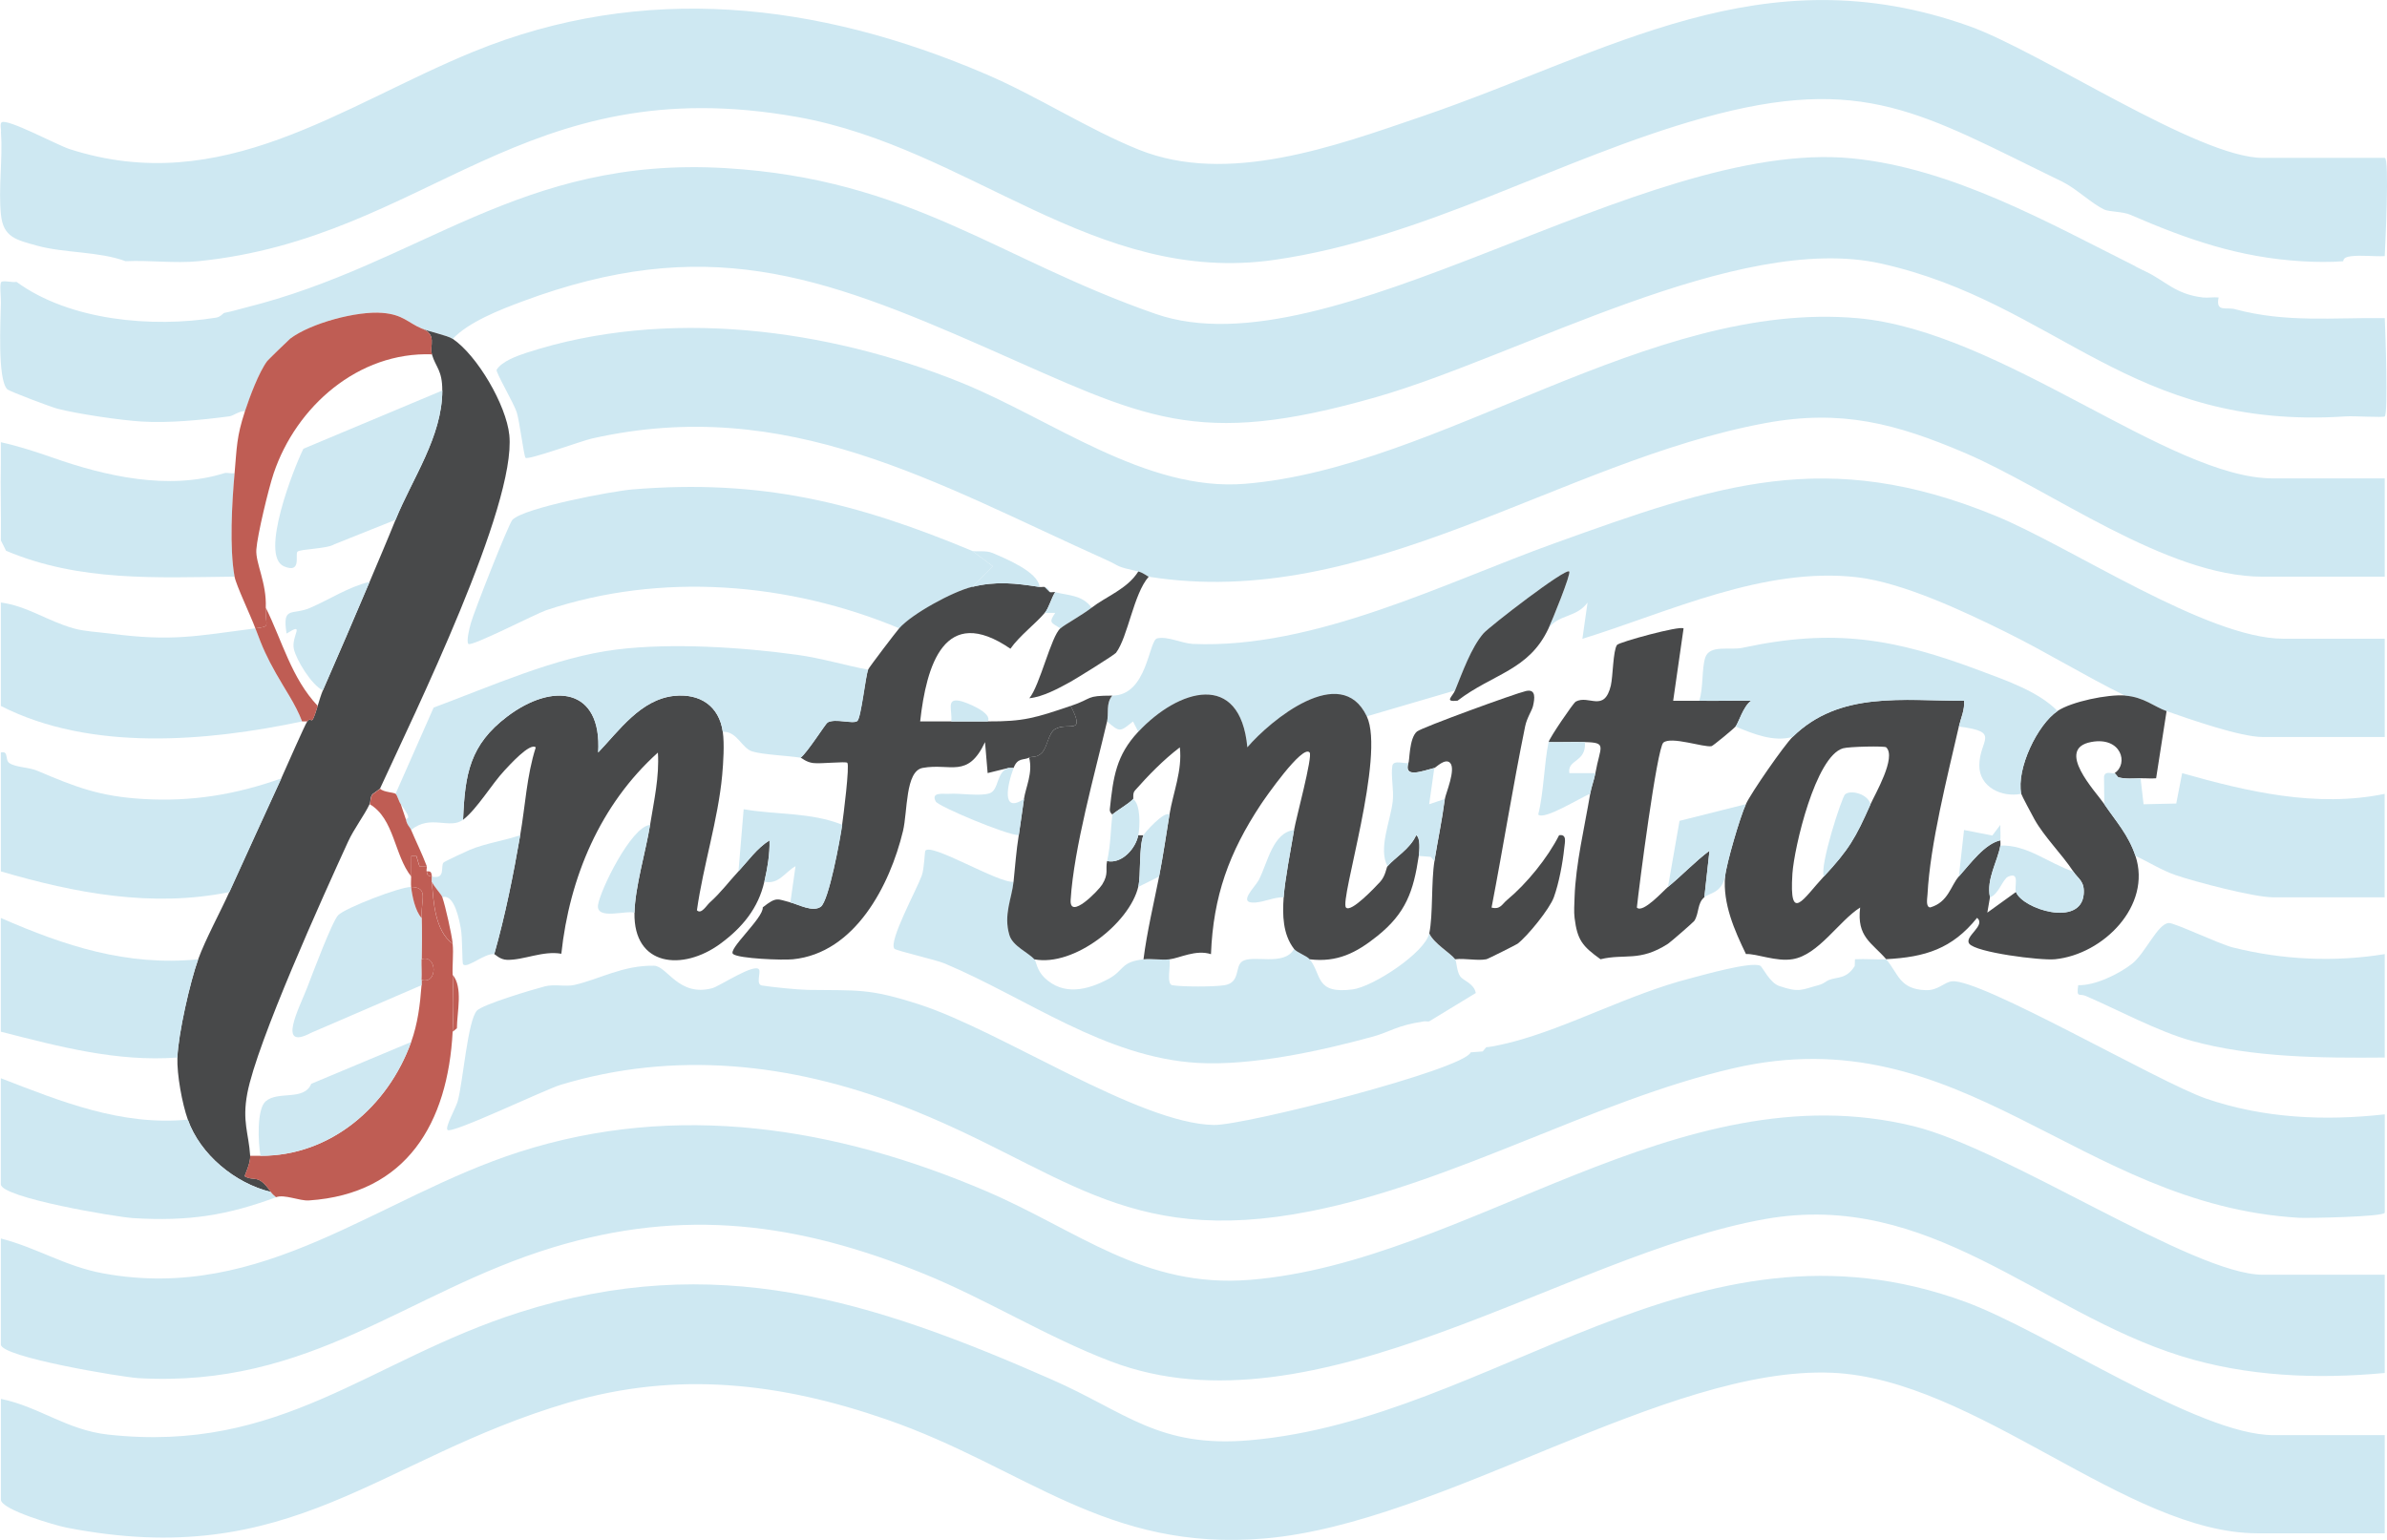<svg width="62" height="40" viewBox="0 0 62 40" fill="none" xmlns="http://www.w3.org/2000/svg">
<g clip-path="url(#clip0_692_1795)">
<path d="M61.941 33.112V35.664C60.177 35.829 58.355 35.757 56.649 35.224C52.946 34.067 50.126 30.908 45.851 31.665C40.658 32.584 34.177 37.39 28.855 35.364C27.187 34.729 25.622 33.748 23.993 33.086C20.735 31.762 17.767 31.364 14.354 32.405C10.555 33.564 8.083 36.054 3.598 35.798C3.174 35.774 0.023 35.251 0.023 34.925V32.171C0.978 32.416 1.687 32.895 2.688 33.078C6.849 33.837 9.793 31.11 13.482 29.924C17.586 28.605 21.726 29.28 25.61 30.939C28.006 31.963 29.705 33.467 32.465 33.245C38.12 32.79 43.583 27.758 49.699 29.252C52.135 29.846 56.973 33.112 58.772 33.112H61.942H61.941Z" fill="#CEE8F2"/>
<path d="M61.941 37.276V39.828H58.636C55.24 39.828 51.311 35.815 47.58 35.658C43.267 35.48 37.465 39.56 32.869 39.961C28.72 40.323 26.635 38.12 23.026 36.871C20.275 35.917 17.587 35.603 14.759 36.435C9.803 37.893 7.586 40.826 1.725 39.68C1.436 39.623 0.024 39.213 0.024 38.956V36.337C1.013 36.537 1.731 37.145 2.804 37.264C7.304 37.763 9.582 35.338 13.486 34.091C18.584 32.462 22.664 33.79 27.311 35.831C29.248 36.681 30.094 37.619 32.467 37.411C38.813 36.857 44.008 31.231 51.052 33.818C53.142 34.585 57.101 37.278 59.044 37.278H61.943L61.941 37.276Z" fill="#CEE8F2"/>
<path d="M0.023 3.428C0.044 3.411 -0.013 3.225 0.04 3.179C0.176 3.064 1.497 3.773 1.803 3.871C5.777 5.154 8.866 2.746 12.296 1.343C16.702 -0.459 21.23 0.047 25.61 1.927C26.95 2.501 28.255 3.354 29.577 3.887C31.888 4.818 34.669 3.798 36.92 3.029C41.829 1.35 45.766 -1.238 51.147 0.678C53.007 1.34 57.098 4.101 58.771 4.101H61.941C62.069 4.101 61.952 6.418 61.941 6.653C61.651 6.667 61.353 6.622 61.063 6.656C60.833 6.683 60.874 6.786 60.862 6.786C60.539 6.813 60.109 6.807 59.783 6.786C58.157 6.688 56.824 6.225 55.331 5.578C55.133 5.492 54.782 5.504 54.657 5.444C54.317 5.281 53.921 4.892 53.565 4.719C49.937 2.961 48.422 1.897 44.24 3.062C40.477 4.112 37.017 6.186 33.105 6.75C28.434 7.423 25.186 3.839 20.716 3.04C13.548 1.759 11.125 6.181 5.15 6.785C4.556 6.846 3.874 6.755 3.262 6.785C2.58 6.529 1.662 6.575 0.969 6.383C0.42 6.231 0.085 6.165 0.025 5.577C-0.046 4.896 0.075 4.121 0.025 3.428H0.023Z" fill="#CEE8F2"/>
<path d="M55.466 6.921C55.558 6.966 55.64 7.011 55.736 7.055C56.233 7.288 56.505 7.646 57.22 7.727C57.353 7.741 57.493 7.713 57.626 7.727C57.546 8.12 57.819 7.969 58.054 8.032C59.368 8.386 60.591 8.247 61.942 8.263C61.959 8.616 62.032 10.726 61.942 10.816C61.907 10.852 61.136 10.801 60.93 10.816C55.302 11.187 53.441 7.871 48.864 6.847C45.126 6.011 39.46 9.254 35.743 10.316C31.035 11.663 29.759 10.857 25.622 9.036C21.285 7.127 18.307 6.061 13.556 7.834C12.983 8.048 12.177 8.362 11.761 8.8C11.63 8.711 11.145 8.613 10.952 8.531C10.598 8.382 10.471 8.171 9.94 8.126C9.273 8.071 8.075 8.394 7.542 8.794C7.507 8.819 6.97 9.341 6.945 9.376C6.726 9.667 6.486 10.315 6.365 10.68C6.223 10.668 6.061 10.801 5.96 10.814C5.24 10.909 4.389 10.995 3.667 10.949C3.151 10.917 2.045 10.758 1.502 10.619C1.33 10.576 0.249 10.167 0.19 10.112C-0.07 9.863 0.016 8.313 0.024 7.858C0.027 7.724 -0.015 7.38 0.032 7.327C0.08 7.275 0.327 7.345 0.429 7.322C1.814 8.333 3.96 8.518 5.612 8.251C5.729 8.233 5.798 8.133 5.825 8.128C6.055 8.083 6.175 8.04 6.365 7.993C10.933 6.86 13.494 4.048 18.843 4.367C23.658 4.654 25.9 6.723 30.014 8.153C34.568 9.738 42.599 3.579 48.101 4.113C50.705 4.366 53.213 5.791 55.469 6.918L55.466 6.921Z" fill="#CEE8F2"/>
<path d="M29.566 14.845C28.931 14.701 29.138 14.725 28.723 14.538C24.309 12.558 20.449 10.245 15.374 11.391C15.116 11.449 13.704 11.962 13.65 11.891C13.604 11.831 13.496 10.943 13.421 10.708C13.345 10.473 12.868 9.659 12.899 9.606C13.033 9.385 13.433 9.243 13.676 9.163C17.304 7.981 21.499 8.531 24.979 9.944C27.314 10.892 29.767 12.776 32.337 12.567C37.41 12.154 42.824 7.784 48.248 8.265C51.985 8.596 56.346 12.427 59.041 12.427H61.941V14.98H58.771C56.26 14.98 53.248 12.709 51.043 11.768C49.244 11.001 47.831 10.625 45.859 10.989C40.504 11.977 35.507 15.885 29.834 14.98C29.807 14.976 29.689 14.873 29.564 14.845H29.566Z" fill="#CEE8F2"/>
<path d="M48.991 24.918C49.315 25.295 49.333 25.696 50.018 25.72C50.342 25.731 50.488 25.517 50.696 25.491C51.426 25.4 56.082 28.116 57.297 28.535C58.796 29.051 60.381 29.12 61.942 28.946V31.498C61.942 31.61 59.924 31.645 59.716 31.633C53.967 31.298 50.97 26.371 45.022 27.749C41.402 28.587 37.814 30.714 34.046 31.461C29.146 32.432 27.534 30.302 23.395 28.712C20.536 27.614 17.527 27.283 14.562 28.179C14.145 28.306 11.737 29.463 11.624 29.351C11.553 29.28 11.839 28.781 11.888 28.607C12.026 28.111 12.147 26.507 12.388 26.251C12.537 26.091 13.834 25.704 14.15 25.622C14.404 25.556 14.69 25.637 14.921 25.584C15.582 25.433 16.172 25.073 16.984 25.085C17.332 25.09 17.622 25.904 18.504 25.668C18.688 25.618 19.615 25 19.717 25.187C19.762 25.268 19.627 25.573 19.791 25.599C20.058 25.641 20.719 25.709 20.985 25.713C22.275 25.733 22.553 25.663 23.872 26.089C26.006 26.777 29.573 29.187 31.528 29.222C32.321 29.237 38.012 27.785 38.2 27.336L38.513 27.311L38.604 27.201C38.721 27.201 39.131 27.106 39.278 27.067C40.757 26.68 42.303 25.826 43.893 25.416C44.256 25.322 45.476 24.971 45.721 25.086C45.778 25.113 45.963 25.523 46.209 25.61C46.741 25.794 46.798 25.705 47.237 25.589C47.373 25.553 47.434 25.483 47.507 25.455C47.724 25.37 47.962 25.436 48.175 25.093L48.181 24.917C48.45 24.903 48.722 24.93 48.99 24.917L48.991 24.918Z" fill="#CEE8F2"/>
<path d="M28.89 18.069C29.805 18.067 29.834 16.632 30.056 16.582C30.33 16.52 30.695 16.712 30.983 16.726C34.143 16.863 37.549 15.128 40.364 14.116C44.592 12.596 47.434 11.584 51.852 13.407C53.805 14.213 57.334 16.591 59.31 16.591H61.941V19.144H58.771C58.191 19.144 56.872 18.681 56.275 18.472C55.956 18.362 55.689 18.108 55.196 18.07C54.141 17.553 53.131 16.925 52.077 16.407C51.032 15.892 49.431 15.133 48.235 14.994C45.805 14.715 43.362 15.893 41.101 16.594L41.235 15.652C40.946 16.05 40.474 15.956 40.222 16.324C40.312 16.13 40.811 14.907 40.761 14.846C40.673 14.742 38.681 16.282 38.532 16.454C38.212 16.826 37.984 17.473 37.795 17.935L35.502 18.607C34.829 17.193 32.993 18.718 32.401 19.413C32.212 17.415 30.614 17.89 29.567 19.01L29.429 18.741C29.092 19.008 29.094 19.032 28.757 18.741C28.803 18.545 28.72 18.272 28.892 18.07L28.89 18.069Z" fill="#CEE8F2"/>
<path d="M11.758 8.8C12.398 9.235 13.149 10.52 13.229 11.3C13.415 13.135 10.751 18.566 9.87 20.485L9.676 20.628C9.609 20.702 9.631 20.82 9.6 20.887C9.466 21.175 9.195 21.524 9.037 21.871C8.391 23.282 6.676 27.065 6.423 28.403C6.286 29.136 6.459 29.432 6.498 30.021C6.513 30.235 6.337 30.543 6.361 30.557C6.612 30.698 6.695 30.471 7.037 30.962C6.102 30.736 5.197 29.986 4.878 29.081C4.73 28.661 4.593 27.916 4.608 27.469C4.628 26.858 4.936 25.506 5.148 24.917C5.331 24.411 5.714 23.707 5.957 23.17C6.398 22.199 6.861 21.186 7.307 20.216C7.401 20.01 7.929 18.803 7.981 18.739C8.114 18.57 8.062 18.963 8.251 18.336C8.285 18.222 8.343 18.031 8.386 17.934C8.791 17.007 9.2 16.061 9.6 15.114C9.82 14.592 10.055 14.045 10.274 13.502C10.706 12.434 11.484 11.35 11.488 10.144C11.489 9.611 11.319 9.546 11.218 9.204C11.152 8.979 11.363 8.682 10.948 8.532C11.141 8.615 11.627 8.713 11.757 8.802L11.758 8.8Z" fill="#48494A"/>
<path d="M55.196 18.069C55.689 18.106 55.956 18.361 56.275 18.471L56.003 20.216C55.87 20.228 55.735 20.213 55.601 20.216C55.406 20.221 55.212 20.239 55.02 20.19L54.927 20.081C55.293 19.838 55.099 19.129 54.321 19.273C53.363 19.449 54.437 20.564 54.657 20.887C54.963 21.339 55.285 21.685 55.466 22.23C55.895 23.523 54.635 24.79 53.377 24.917C53.002 24.954 51.317 24.741 51.149 24.512C51.012 24.325 51.594 24.04 51.352 23.842C50.706 24.646 50.004 24.863 48.991 24.915C48.622 24.486 48.221 24.34 48.316 23.573C47.766 23.92 47.234 24.805 46.563 24.915C46.136 24.987 45.635 24.77 45.349 24.781C45.053 24.17 44.744 23.472 44.808 22.767C44.839 22.434 45.196 21.216 45.349 20.886C45.482 20.595 46.339 19.36 46.563 19.14C47.788 17.936 49.445 18.209 51.014 18.201C51.036 18.437 50.931 18.65 50.879 18.872C50.581 20.174 50.134 21.926 50.065 23.234C50.059 23.341 50.014 23.562 50.136 23.571C50.609 23.434 50.667 23.004 50.879 22.767C51.182 22.429 51.549 21.918 51.958 21.826C51.956 21.871 51.965 21.918 51.958 21.961C51.889 22.37 51.59 22.829 51.688 23.304L51.619 23.706L52.364 23.169C52.541 23.614 54.042 24.085 54.122 23.231C54.154 22.885 53.979 22.83 53.848 22.631C53.549 22.179 53.101 21.743 52.843 21.282C52.782 21.172 52.505 20.653 52.499 20.617C52.37 19.968 52.919 18.819 53.443 18.468C53.806 18.225 54.747 18.031 55.196 18.066V18.069ZM48.586 20.889C48.699 20.633 49.267 19.67 48.991 19.411C48.951 19.374 48.028 19.392 47.87 19.438C47.158 19.644 46.602 22.009 46.556 22.697C46.47 24.018 46.844 23.336 47.37 22.77C48.023 22.067 48.194 21.771 48.585 20.889H48.586Z" fill="#48494A"/>
<path d="M25.249 14.307L25.789 14.711L25.249 15.247C24.753 15.368 23.693 15.944 23.361 16.322C20.49 15.124 17.17 14.854 14.187 15.851C13.934 15.936 12.236 16.809 12.165 16.726C12.108 16.659 12.193 16.317 12.23 16.186C12.312 15.89 13.21 13.606 13.31 13.502C13.613 13.189 15.903 12.756 16.428 12.713C19.781 12.437 22.243 13.058 25.248 14.308L25.249 14.307Z" fill="#CEE8F2"/>
<path d="M12.028 21.292C12.076 20.108 12.201 19.347 13.178 18.61C14.357 17.719 15.638 17.86 15.537 19.547C16.077 18.982 16.642 18.168 17.508 18.077C18.176 18.006 18.68 18.336 18.774 19.011C18.818 19.324 18.788 19.81 18.758 20.137C18.65 21.3 18.265 22.484 18.102 23.645C18.214 23.761 18.352 23.518 18.437 23.442C18.716 23.193 18.93 22.905 19.178 22.636C19.427 22.367 19.66 22.032 19.986 21.83C19.997 22.19 19.931 22.558 19.852 22.905C19.698 23.586 19.285 24.093 18.706 24.517C17.732 25.229 16.453 25.107 16.48 23.711C16.493 23.047 16.773 22.117 16.885 21.428C16.984 20.816 17.13 20.17 17.088 19.549C15.588 20.898 14.792 22.794 14.58 24.774C14.101 24.689 13.595 24.945 13.168 24.932C12.98 24.926 12.866 24.789 12.837 24.785C13.124 23.773 13.332 22.73 13.511 21.696C13.644 20.938 13.679 20.151 13.916 19.414C13.768 19.278 13.224 19.885 13.103 20.014C12.767 20.373 12.4 21.004 12.028 21.294V21.292Z" fill="#48494A"/>
<path d="M26.328 22.904C26.284 23.333 26.062 23.76 26.22 24.288C26.307 24.579 26.708 24.738 26.869 24.919C26.917 24.974 26.928 25.201 27.129 25.396C27.619 25.869 28.239 25.724 28.794 25.427C29.204 25.207 29.101 24.985 29.702 24.919C29.922 24.895 30.157 24.944 30.376 24.919C30.413 25.081 30.285 25.568 30.453 25.593C30.729 25.635 31.519 25.635 31.796 25.593C32.222 25.53 32.071 25.117 32.257 24.979C32.53 24.778 33.346 25.12 33.613 24.65C33.685 24.743 33.946 24.828 34.019 24.919C34.339 25.32 34.155 25.826 35.13 25.701C35.668 25.632 37.018 24.74 37.121 24.248C37.246 24.516 37.669 24.755 37.795 24.919C37.839 24.977 37.831 25.222 37.927 25.362C38.001 25.47 38.289 25.546 38.332 25.794L37.121 26.531C37.076 26.538 37.03 26.524 36.986 26.531C36.258 26.639 36.131 26.799 35.636 26.933C34.294 27.301 32.499 27.69 31.112 27.61C28.703 27.472 26.671 25.924 24.535 25.026C24.309 24.931 23.276 24.695 23.231 24.644C23.071 24.457 23.82 23.088 23.942 22.744C24.009 22.554 24.016 22.125 24.035 22.098C24.186 21.884 25.941 22.951 26.327 22.905L26.328 22.904Z" fill="#CEE8F2"/>
<path d="M27.002 15.247C27.047 15.254 27.094 15.239 27.137 15.247L27.272 15.382C27.314 15.393 27.366 15.371 27.407 15.382C27.306 15.534 27.245 15.791 27.137 15.919C26.913 16.188 26.474 16.521 26.245 16.851C24.527 15.675 24.063 17.284 23.9 18.739C24.169 18.743 24.44 18.736 24.709 18.739C25.024 18.741 25.338 18.737 25.653 18.739C26.589 18.744 26.892 18.648 27.811 18.336C28.216 19.118 27.733 18.743 27.406 18.938C27.229 19.043 27.209 19.399 27.067 19.549C26.925 19.698 26.811 19.64 26.732 19.679C26.588 19.753 26.432 19.671 26.327 19.948H26.192L25.653 20.081L25.585 19.277C25.134 20.236 24.691 19.814 23.965 19.947C23.511 20.03 23.577 21.077 23.454 21.588C23.115 22.995 22.21 24.757 20.595 24.918C20.332 24.945 19.193 24.902 19.042 24.782C18.891 24.663 19.833 23.847 19.812 23.569C20.176 23.281 20.189 23.356 20.525 23.439C20.729 23.489 21.102 23.701 21.315 23.554C21.528 23.407 21.821 21.787 21.873 21.425C21.907 21.193 22.073 19.877 22.008 19.814C21.966 19.772 21.314 19.846 21.118 19.82C20.933 19.796 20.819 19.683 20.794 19.679C20.961 19.557 21.443 18.795 21.493 18.766C21.694 18.651 22.16 18.817 22.266 18.727C22.366 18.642 22.479 17.552 22.547 17.395C22.574 17.331 23.271 16.418 23.356 16.32C23.688 15.942 24.748 15.367 25.244 15.245C25.879 15.089 26.367 15.148 26.997 15.245L27.002 15.247Z" fill="#48494A"/>
<path d="M22.551 17.397C22.483 17.555 22.37 18.645 22.27 18.729C22.165 18.818 21.698 18.654 21.497 18.768C21.447 18.797 20.965 19.558 20.798 19.682C20.438 19.627 19.823 19.604 19.543 19.52C19.263 19.437 19.146 18.989 18.774 19.009C18.68 18.335 18.176 18.004 17.508 18.075C16.642 18.167 16.077 18.982 15.537 19.546C15.639 17.859 14.358 17.718 13.178 18.608C12.201 19.347 12.076 20.107 12.028 21.291C11.687 21.557 11.175 21.142 10.679 21.56C10.647 21.482 10.568 21.43 10.544 21.291C10.532 21.225 10.752 21.35 10.409 20.889C10.356 20.817 10.32 20.656 10.274 20.62L11.263 18.38C12.758 17.826 14.435 17.066 16.021 16.871C17.456 16.695 19.266 16.811 20.711 17.01C21.335 17.096 21.935 17.279 22.549 17.396L22.551 17.397Z" fill="#CEE8F2"/>
<path d="M41.841 17.8C41.895 17.571 41.897 16.894 42.001 16.752C42.053 16.68 43.643 16.243 43.729 16.324L43.459 18.203C43.683 18.206 43.909 18.201 44.134 18.203C44.583 18.209 45.035 18.198 45.484 18.203C45.277 18.347 45.158 18.78 45.078 18.873C45.026 18.935 44.495 19.374 44.456 19.382C44.255 19.421 43.407 19.118 43.204 19.29C43.038 19.432 42.571 23.04 42.516 23.574C42.669 23.738 43.22 23.123 43.325 23.037C43.697 22.732 44.02 22.385 44.403 22.097L44.27 23.305C44.082 23.457 44.136 23.722 44.009 23.919C43.984 23.956 43.389 24.474 43.325 24.515C42.581 24.994 42.203 24.763 41.572 24.917C41.102 24.578 40.969 24.42 40.898 23.842C40.878 23.683 40.893 23.473 40.898 23.305C40.927 22.445 41.159 21.478 41.304 20.618C41.335 20.437 41.406 20.262 41.439 20.081C41.563 19.383 41.759 19.29 41.169 19.276C40.854 19.267 40.538 19.281 40.224 19.276C40.249 19.16 40.869 18.258 40.924 18.227C41.27 18.034 41.668 18.53 41.843 17.797L41.841 17.8Z" fill="#48494A"/>
<path d="M1.911 16.322C2.197 16.403 2.558 16.418 2.855 16.457C4.477 16.669 5.08 16.523 6.633 16.322C6.829 16.852 6.949 17.099 7.168 17.493C7.386 17.887 7.678 18.297 7.847 18.74C5.383 19.259 2.358 19.53 0.023 18.338V15.651C0.701 15.739 1.23 16.13 1.911 16.322Z" fill="#CEE8F2"/>
<path d="M5.959 23.172C3.953 23.581 1.953 23.201 0.023 22.635V19.546C0.236 19.497 0.12 19.738 0.244 19.822C0.416 19.936 0.748 19.927 0.966 20.02C1.973 20.447 2.586 20.689 3.733 20.755C4.988 20.828 6.133 20.638 7.308 20.219C6.862 21.189 6.4 22.203 5.959 23.173V23.172Z" fill="#CEE8F2"/>
<path d="M61.941 24.784V27.47C60.312 27.485 58.495 27.473 56.916 27.033C56.055 26.794 55.02 26.235 54.173 25.869C54.01 25.799 53.929 25.938 53.98 25.591C54.419 25.603 55.035 25.302 55.378 25.034C55.721 24.766 56.045 23.984 56.336 23.976C56.491 23.972 57.643 24.523 57.998 24.611C59.288 24.934 60.63 24.996 61.939 24.784H61.941Z" fill="#CEE8F2"/>
<path d="M54.926 20.083L55.019 20.192C55.211 20.24 55.405 20.221 55.6 20.217L55.677 20.891L56.526 20.872L56.679 20.083C58.376 20.564 60.173 20.987 61.939 20.621V23.308H59.04C58.552 23.308 57.038 22.912 56.514 22.733C56.145 22.607 55.816 22.393 55.466 22.233C55.285 21.688 54.964 21.341 54.657 20.89L54.65 20.169C54.681 20.006 54.886 20.111 54.927 20.084L54.926 20.083Z" fill="#CEE8F2"/>
<path d="M1.372 11.889C2.736 12.368 4.375 12.745 5.824 12.291C5.893 12.27 6.009 12.306 6.094 12.291C6.026 13.046 5.959 14.23 6.094 14.978C4.05 15.001 2.073 15.113 0.158 14.307C0.115 14.229 0.034 14.05 0.023 14.038C0.034 13.368 0.007 12.692 0.023 12.024C0.027 11.845 0.018 11.666 0.023 11.487C0.47 11.585 0.943 11.739 1.372 11.889Z" fill="#CEE8F2"/>
<path d="M4.878 29.082C5.197 29.988 6.102 30.735 7.037 30.963C7.073 31.015 7.123 31.057 7.172 31.098C5.902 31.568 4.905 31.73 3.456 31.641C3.019 31.614 0.022 31.11 0.022 30.762V28.008C1.586 28.613 3.151 29.249 4.878 29.083V29.082Z" fill="#CEE8F2"/>
<path d="M36.581 19.815C36.616 19.791 36.594 19.176 36.806 19C36.928 18.899 39.337 18.019 39.634 17.95C39.906 17.887 39.861 18.153 39.819 18.338C39.792 18.457 39.66 18.643 39.614 18.868C39.295 20.431 39.043 22.009 38.742 23.575C38.971 23.632 39.012 23.488 39.147 23.375C39.655 22.953 40.196 22.288 40.496 21.696C40.709 21.66 40.643 21.886 40.63 22.028C40.59 22.417 40.492 22.94 40.36 23.306C40.249 23.613 39.675 24.317 39.416 24.515C39.379 24.541 38.651 24.909 38.606 24.917C38.373 24.962 38.049 24.886 37.797 24.917C37.672 24.753 37.249 24.513 37.124 24.245C37.224 23.764 37.171 22.909 37.259 22.364C37.346 21.82 37.456 21.317 37.529 20.753C37.545 20.625 37.827 19.979 37.663 19.814C37.535 19.686 37.297 19.937 37.259 19.947C36.92 20.034 36.456 20.22 36.585 19.812L36.581 19.815Z" fill="#48494A"/>
<path d="M5.148 24.918C4.936 25.507 4.63 26.86 4.608 27.47C3.032 27.587 1.528 27.184 0.022 26.799V23.845C1.681 24.571 3.293 25.101 5.147 24.919L5.148 24.918Z" fill="#CEE8F2"/>
<path d="M28.89 18.069C28.719 18.27 28.801 18.544 28.755 18.74C28.437 20.102 27.894 22.015 27.809 23.374C27.775 23.91 28.528 23.137 28.628 22.977C28.804 22.692 28.709 22.587 28.755 22.367C29.143 22.448 29.501 22.034 29.564 21.696H29.699C29.575 22.016 29.64 22.728 29.564 23.039C29.339 23.976 27.899 25.117 26.866 24.919C26.705 24.738 26.305 24.579 26.218 24.288C26.06 23.761 26.281 23.335 26.326 22.904C26.37 22.474 26.396 22.105 26.461 21.696C26.509 21.381 26.549 21.069 26.596 20.756C26.643 20.442 26.832 20.077 26.731 19.68C26.809 19.64 26.929 19.693 27.066 19.55C27.202 19.407 27.228 19.046 27.405 18.939C27.732 18.744 28.216 19.119 27.81 18.338C28.41 18.135 28.177 18.07 28.889 18.069H28.89Z" fill="#48494A"/>
<path d="M10.679 22.77C10.676 22.59 10.679 22.412 10.679 22.233H10.812L10.895 22.506L11.082 22.5C11.096 22.538 11.068 22.593 11.082 22.635C11.114 22.74 11.082 22.741 11.217 22.77C11.223 22.812 11.214 22.86 11.217 22.904C11.256 23.426 11.296 24.178 11.757 24.516C11.784 24.77 11.745 25.058 11.757 25.322C11.778 25.79 11.781 26.332 11.757 26.799C11.633 29.159 10.572 31.011 8.024 31.182C7.777 31.198 7.39 31.015 7.17 31.098C7.122 31.057 7.072 31.015 7.035 30.963C6.694 30.473 6.61 30.701 6.36 30.558C6.336 30.544 6.51 30.235 6.496 30.023C6.587 30.023 6.676 30.023 6.766 30.023C8.592 30.032 10.081 28.732 10.679 27.068C10.851 26.589 10.911 26.098 10.949 25.591C10.952 25.546 10.947 25.501 10.949 25.456C11.384 25.579 11.35 24.773 10.949 24.919C10.957 24.564 10.959 24.201 10.949 23.845C10.936 23.352 11.137 23.053 10.679 23.039C10.67 22.951 10.679 22.858 10.679 22.77Z" fill="#BF5D54"/>
<path d="M13.513 21.695C13.333 22.73 13.125 23.772 12.839 24.784C12.588 24.754 12.139 25.164 12.03 25.051C11.997 25.018 12.018 24.36 11.967 24.105C11.931 23.917 11.806 23.207 11.489 23.306C11.461 23.223 11.265 23.026 11.219 22.904C11.217 22.86 11.226 22.813 11.219 22.77C11.588 22.848 11.435 22.496 11.521 22.405C11.546 22.377 12.109 22.113 12.207 22.073C12.61 21.907 13.094 21.836 13.513 21.695Z" fill="#CEE8F2"/>
<path d="M26.328 19.948C26.164 20.386 26 21.147 26.598 20.754C26.551 21.068 26.512 21.38 26.463 21.695C26.146 21.692 24.377 20.949 24.306 20.82C24.167 20.564 24.512 20.629 24.64 20.62C24.951 20.599 25.459 20.691 25.706 20.605C25.953 20.519 25.873 20.047 26.193 19.95H26.328V19.948Z" fill="#CEE8F2"/>
<path d="M16.885 21.427C16.773 22.117 16.493 23.045 16.48 23.71C16.279 23.633 15.48 23.912 15.533 23.508C15.582 23.142 16.389 21.473 16.884 21.427H16.885Z" fill="#CEE8F2"/>
<path d="M8.252 18.336C8.063 18.963 8.116 18.572 7.982 18.739H7.847C7.679 18.296 7.399 17.904 7.168 17.491C6.937 17.078 6.829 16.851 6.633 16.321C7.058 16.266 6.881 16.279 6.903 15.784C7.33 16.647 7.57 17.615 8.252 18.336Z" fill="#BF5D54"/>
<path d="M10.275 20.621C10.321 20.656 10.356 20.817 10.41 20.89L10.545 21.292C10.57 21.431 10.648 21.482 10.68 21.561C10.816 21.886 10.955 22.155 11.086 22.502L10.899 22.507L10.816 22.234H10.683C10.683 22.412 10.679 22.592 10.683 22.771C10.237 22.211 10.245 21.268 9.604 20.89C9.635 20.823 9.613 20.703 9.68 20.63L9.874 20.488C9.967 20.581 10.223 20.578 10.279 20.622L10.275 20.621Z" fill="#BF5D54"/>
<path d="M27.002 15.247C26.373 15.15 25.884 15.091 25.249 15.247L25.789 14.71L25.249 14.307C25.34 14.345 25.595 14.283 25.789 14.367C26.128 14.515 26.968 14.856 27.002 15.247Z" fill="#CEE8F2"/>
<path d="M28.352 15.786C28.087 15.989 27.682 16.207 27.543 16.322C27.305 16.172 27.229 16.18 27.409 15.92H27.139C27.245 15.79 27.308 15.534 27.409 15.382C27.734 15.469 28.111 15.448 28.353 15.784L28.352 15.786Z" fill="#CEE8F2"/>
<path d="M24.709 18.74C24.737 18.445 24.574 18.144 24.913 18.201C25.082 18.229 25.8 18.521 25.654 18.74C25.34 18.739 25.025 18.743 24.71 18.74H24.709Z" fill="#CEE8F2"/>
<path d="M11.489 23.306C11.572 23.549 11.731 24.259 11.759 24.515C11.299 24.177 11.258 23.425 11.219 22.903C11.265 23.025 11.461 23.223 11.489 23.305V23.306Z" fill="#BF5D54"/>
<path d="M11.758 26.799C11.783 26.332 11.78 25.79 11.758 25.322C12.031 25.649 11.87 26.284 11.868 26.71L11.758 26.799Z" fill="#BF5D54"/>
<path d="M29.836 14.98C29.441 15.432 29.298 16.542 28.988 16.956C28.946 17.012 27.957 17.627 27.795 17.716C27.484 17.887 27.089 18.101 26.736 18.137C27.009 17.809 27.303 16.521 27.543 16.322C27.682 16.207 28.088 15.989 28.352 15.786C28.732 15.492 29.282 15.299 29.566 14.845C29.69 14.873 29.809 14.976 29.836 14.98Z" fill="#48494A"/>
<path d="M27.272 15.382L27.137 15.247C27.248 15.269 27.263 15.379 27.272 15.382Z" fill="#CEE8F2"/>
<path d="M10.949 8.532C11.364 8.682 11.153 8.979 11.219 9.204C9.306 9.135 7.693 10.559 7.108 12.296C6.976 12.687 6.684 13.899 6.658 14.277C6.635 14.63 6.93 15.138 6.903 15.786C6.883 16.281 7.058 16.267 6.633 16.322C6.517 16.006 6.134 15.204 6.093 14.98C5.957 14.232 6.025 13.049 6.093 12.293C6.153 11.621 6.141 11.354 6.363 10.681C6.483 10.316 6.723 9.668 6.942 9.377C6.968 9.344 7.504 8.822 7.539 8.795C8.072 8.395 9.27 8.071 9.938 8.128C10.47 8.172 10.597 8.383 10.949 8.532Z" fill="#BF5D54"/>
<path d="M29.566 19.009C30.612 17.89 32.212 17.413 32.399 19.411C32.993 18.717 34.828 17.192 35.5 18.605C35.988 19.629 34.788 23.391 34.961 23.574C35.094 23.715 35.73 23.033 35.847 22.907C35.993 22.748 36.004 22.542 36.04 22.5C36.238 22.269 36.627 22.051 36.783 21.695C36.901 21.758 36.868 22.11 36.851 22.231C36.714 23.158 36.513 23.722 35.773 24.315C35.235 24.746 34.738 25.006 34.017 24.918C33.944 24.828 33.684 24.742 33.612 24.649C33.318 24.267 33.309 23.769 33.342 23.306C33.374 22.843 33.527 22.069 33.612 21.56C33.662 21.261 34.101 19.647 34.016 19.546C33.832 19.327 32.849 20.745 32.746 20.901C31.927 22.141 31.512 23.275 31.454 24.785C31.059 24.657 30.631 24.891 30.375 24.919C30.154 24.944 29.921 24.895 29.701 24.919C29.793 24.197 29.965 23.484 30.106 22.771C30.211 22.233 30.287 21.7 30.376 21.159C30.469 20.587 30.714 20.015 30.645 19.413C30.222 19.734 29.825 20.142 29.478 20.535C29.412 20.609 29.448 20.737 29.431 20.756C29.309 20.885 29.042 21.033 28.89 21.158C28.89 21.15 28.817 21.109 28.827 21.017C28.915 20.18 28.992 19.621 29.564 19.009H29.566Z" fill="#48494A"/>
<path d="M40.222 16.322C39.71 17.419 38.782 17.494 37.858 18.201C37.502 18.238 37.725 18.1 37.794 17.934C37.983 17.471 38.211 16.824 38.531 16.453C38.679 16.281 40.672 14.74 40.759 14.845C40.811 14.906 40.311 16.129 40.221 16.322H40.222Z" fill="#48494A"/>
<path d="M11.489 10.144C11.485 11.35 10.707 12.433 10.275 13.502L8.687 14.137C8.501 14.258 7.798 14.26 7.727 14.33C7.655 14.4 7.847 14.91 7.376 14.711C6.733 14.437 7.635 12.149 7.881 11.656L11.489 10.144Z" fill="#CEE8F2"/>
<path d="M9.6 15.113C9.2 16.06 8.791 17.006 8.386 17.933C8.089 17.79 7.7 17.148 7.633 16.86C7.557 16.524 7.948 16.141 7.443 16.457C7.328 15.725 7.582 15.993 8.054 15.79C8.568 15.568 9.048 15.246 9.6 15.113Z" fill="#CEE8F2"/>
<path d="M53.443 18.471C52.919 18.823 52.37 19.971 52.499 20.62C51.991 20.721 51.41 20.443 51.411 19.886C51.411 19.211 51.992 19.012 50.881 18.873C50.932 18.651 51.037 18.439 51.016 18.202C49.446 18.21 47.791 17.937 46.564 19.141C46.074 19.28 45.544 19.067 45.08 18.872C45.158 18.779 45.277 18.345 45.485 18.202C45.037 18.195 44.584 18.206 44.136 18.202C44.245 17.876 44.199 17.362 44.292 17.081C44.406 16.738 44.931 16.897 45.253 16.828C47.638 16.314 49.207 16.582 51.455 17.43C52.112 17.677 52.956 17.966 53.444 18.471H53.443Z" fill="#CEE8F2"/>
<path d="M45.349 20.889C45.197 21.217 44.84 22.437 44.808 22.77C44.711 23.199 44.411 23.191 44.268 23.306L44.402 22.098C44.018 22.386 43.696 22.733 43.324 23.039L43.624 21.322L45.347 20.889H45.349Z" fill="#CEE8F2"/>
<path d="M53.846 22.635C53.977 22.834 54.153 22.888 54.121 23.235C54.042 24.089 52.539 23.617 52.362 23.173C52.31 23.041 52.478 22.631 52.161 22.771C52.015 22.835 51.914 23.238 51.687 23.308C51.587 22.833 51.888 22.374 51.957 21.965C52.651 21.934 53.217 22.43 53.845 22.636L53.846 22.635Z" fill="#CEE8F2"/>
<path d="M47.372 22.769C47.257 22.495 47.839 20.707 47.924 20.634C48.07 20.509 48.513 20.621 48.586 20.89C48.196 21.773 48.024 22.069 47.372 22.771V22.769Z" fill="#CEE8F2"/>
<path d="M51.958 21.829C51.549 21.921 51.182 22.43 50.879 22.77L51.014 21.56L51.748 21.703L51.957 21.427C51.954 21.56 51.968 21.696 51.957 21.829H51.958Z" fill="#CEE8F2"/>
<path d="M21.877 21.427C21.826 21.789 21.528 23.41 21.319 23.555C21.11 23.701 20.732 23.491 20.529 23.441L20.663 22.5C20.384 22.655 20.232 22.982 19.855 22.903C19.933 22.556 20 22.187 19.989 21.828C19.663 22.03 19.436 22.358 19.181 22.634L19.316 21.02C20.182 21.171 21.056 21.095 21.878 21.424L21.877 21.427Z" fill="#CEE8F2"/>
<path d="M41.167 19.277C41.206 19.812 40.701 19.717 40.763 20.083H41.437C41.405 20.264 41.333 20.439 41.302 20.621C41.065 20.706 40.111 21.315 39.954 21.158C40.099 20.583 40.108 19.819 40.223 19.278C40.538 19.284 40.854 19.27 41.167 19.278V19.277Z" fill="#CEE8F2"/>
<path d="M36.581 19.815C36.452 20.223 36.916 20.037 37.255 19.95L37.121 20.89L37.525 20.755C37.452 21.319 37.34 21.84 37.255 22.367L37.164 22.257L36.851 22.233C36.868 22.111 36.901 21.759 36.783 21.696C36.628 22.051 36.238 22.269 36.04 22.502C35.793 22.047 36.115 21.326 36.174 20.823C36.211 20.519 36.12 20.154 36.166 19.888C36.194 19.726 36.523 19.855 36.579 19.816L36.581 19.815Z" fill="#CEE8F2"/>
<path d="M30.375 21.158C30.287 21.698 30.21 22.231 30.105 22.77L29.564 23.039C29.639 22.726 29.575 22.015 29.699 21.696C29.721 21.642 30.234 21.058 30.373 21.159L30.375 21.158Z" fill="#CEE8F2"/>
<path d="M29.566 21.695C29.502 22.032 29.143 22.447 28.757 22.366C28.855 21.898 28.843 21.592 28.892 21.158C29.042 21.031 29.311 20.884 29.432 20.755C29.631 20.891 29.61 21.467 29.567 21.696L29.566 21.695Z" fill="#CEE8F2"/>
<path d="M10.679 23.039C10.706 23.279 10.782 23.659 10.949 23.845C10.959 24.2 10.957 24.563 10.949 24.919C10.945 25.098 10.96 25.279 10.949 25.456C10.947 25.501 10.952 25.546 10.949 25.591L8.078 26.829C7.174 27.308 7.785 26.157 7.978 25.655C8.113 25.306 8.626 23.935 8.784 23.772C8.963 23.586 10.402 23.03 10.681 23.04L10.679 23.039Z" fill="#CEE8F2"/>
<path d="M10.679 27.067C10.081 28.732 8.592 30.031 6.766 30.021C6.704 29.686 6.665 28.813 6.899 28.608C7.223 28.325 7.897 28.608 8.085 28.152L10.678 27.067H10.679Z" fill="#CEE8F2"/>
<path d="M10.679 23.039C11.137 23.053 10.934 23.352 10.949 23.845C10.783 23.659 10.706 23.279 10.679 23.039Z" fill="#BF5D54"/>
<path d="M10.949 24.918C11.35 24.771 11.384 25.579 10.949 25.455C10.96 25.277 10.945 25.096 10.949 24.918Z" fill="#BF5D54"/>
<path d="M11.219 22.77C11.084 22.741 11.117 22.74 11.084 22.635C11.206 22.622 11.203 22.673 11.219 22.77Z" fill="#BF5D54"/>
<path d="M33.612 21.56C33.527 22.069 33.376 22.833 33.342 23.306C33.088 23.304 32.852 23.426 32.602 23.444C32.124 23.477 32.599 23.043 32.694 22.861C32.93 22.407 33.056 21.627 33.612 21.56Z" fill="#CEE8F2"/>
</g>
<defs>
<clipPath id="clip0_692_1795">
<rect width="62" height="40" fill="white"/>
</clipPath>
</defs>
</svg>
